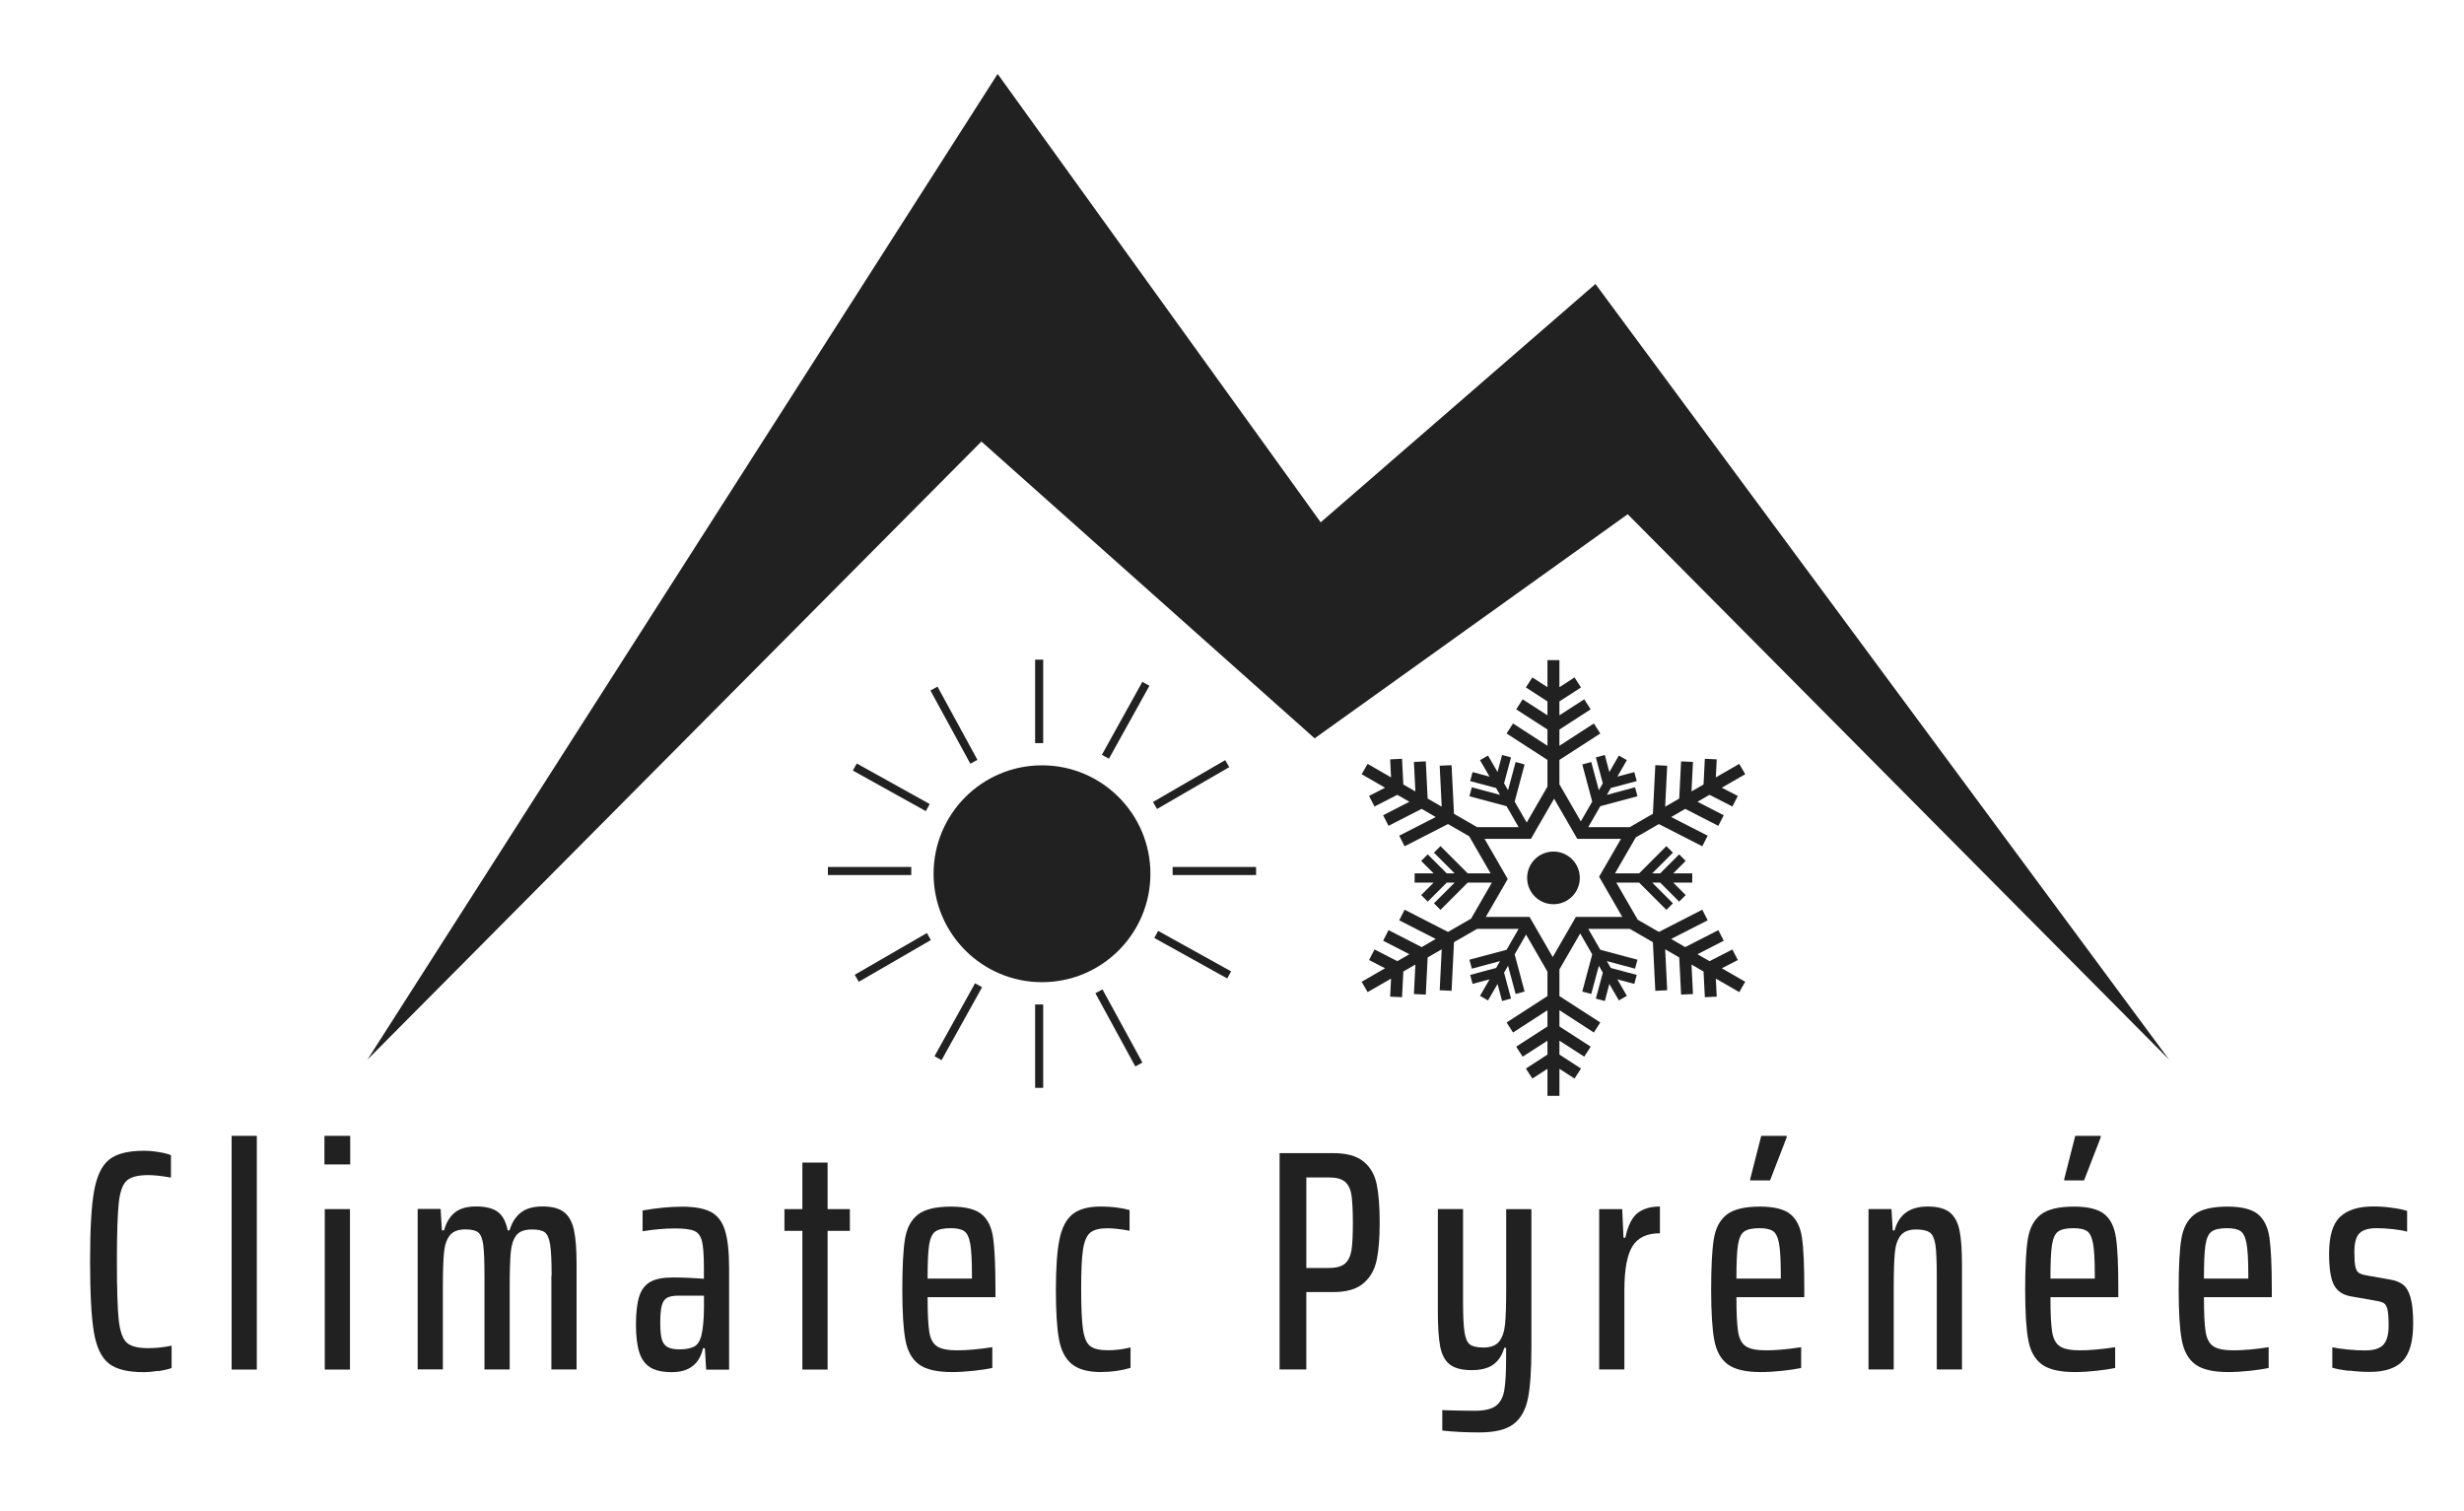 <?xml version="1.0" encoding="UTF-8"?><svg id="Blanc" xmlns="http://www.w3.org/2000/svg" xmlns:xlink="http://www.w3.org/1999/xlink" viewBox="0 0 305 187"><defs><filter id="drop-shadow-5" filterUnits="userSpaceOnUse"><feOffset dx="2" dy="2"/><feGaussianBlur result="blur" stdDeviation="5"/><feFlood flood-color="#000" flood-opacity=".45"/><feComposite in2="blur" operator="in"/><feComposite in="SourceGraphic"/></filter><filter id="drop-shadow-6" filterUnits="userSpaceOnUse"><feOffset dx="2" dy="2"/><feGaussianBlur result="blur-2" stdDeviation="5"/><feFlood flood-color="#000" flood-opacity=".45"/><feComposite in2="blur-2" operator="in"/><feComposite in="SourceGraphic"/></filter><filter id="drop-shadow-7" filterUnits="userSpaceOnUse"><feOffset dx="2" dy="2"/><feGaussianBlur result="blur-3" stdDeviation="5"/><feFlood flood-color="#000" flood-opacity=".45"/><feComposite in2="blur-3" operator="in"/><feComposite in="SourceGraphic"/></filter><filter id="drop-shadow-8" filterUnits="userSpaceOnUse"><feOffset dx="2" dy="2"/><feGaussianBlur result="blur-4" stdDeviation="5"/><feFlood flood-color="#000" flood-opacity=".45"/><feComposite in2="blur-4" operator="in"/><feComposite in="SourceGraphic"/></filter></defs><g style="filter:url(#drop-shadow-5);"><path d="m17.6,167.68c-.65.1-1.26.16-1.83.16-1.97,0-3.41-.36-4.32-1.09-.91-.73-1.52-2.02-1.83-3.87s-.47-4.77-.47-8.74.16-6.82.49-8.68.94-3.17,1.85-3.91c.91-.74,2.34-1.11,4.28-1.11.62,0,1.25.05,1.89.16.64.1,1.14.23,1.5.39v2.77c-1.14-.21-2.08-.31-2.8-.31-1.27,0-2.16.23-2.67.68-.51.46-.84,1.38-.99,2.77s-.23,3.81-.23,7.26.08,5.87.23,7.26c.16,1.39.49,2.31.99,2.77s1.4.68,2.67.68c.93,0,1.9-.1,2.88-.31v2.77c-.44.16-.99.29-1.64.39Z" style="fill:#212121;"/><path d="m26.67,167.52v-28.93h3.12v28.93h-3.12Z" style="fill:#212121;"/><path d="m38.16,142.13v-3.54h3.19v3.54h-3.19Zm.04,25.39v-19.86h3.12v19.86h-3.12Z" style="fill:#212121;"/><path d="m66.28,155.91c0-1.79-.06-3.07-.18-3.84-.12-.76-.33-1.27-.64-1.52-.31-.25-.84-.37-1.6-.37-.91,0-1.55.23-1.93.7-.38.47-.61,1.16-.7,2.06-.09.91-.14,2.4-.14,4.48v10.09h-3.12v-11.61c0-1.82-.05-3.1-.16-3.86-.1-.75-.31-1.25-.62-1.5-.31-.25-.84-.37-1.6-.37-.88,0-1.52.25-1.91.74-.39.49-.63,1.2-.72,2.12-.09.92-.14,2.38-.14,4.38v10.09h-3.12v-19.86h2.84l.16,2.65h.27c.26-.96.7-1.69,1.32-2.2.62-.51,1.51-.76,2.65-.76s2.09.23,2.69.68c.6.46,1,1.21,1.21,2.28h.23c.29-.96.75-1.69,1.4-2.2.65-.51,1.54-.76,2.69-.76s2.05.23,2.65.7c.6.47,1.01,1.2,1.23,2.2.22,1,.33,2.41.33,4.23v13.05h-3.12v-11.61Z" style="fill:#212121;"/><path d="m78.53,167.27c-.64-.38-1.1-.99-1.38-1.83s-.43-2.01-.43-3.49.14-2.67.41-3.5c.27-.83.73-1.43,1.38-1.79.65-.36,1.56-.54,2.73-.54s2.44.05,3.89.16v-1.4c0-1.51-.08-2.58-.23-3.23-.16-.65-.47-1.08-.95-1.29-.48-.21-1.28-.31-2.4-.31-1.27,0-2.61.12-4.01.35v-2.57c1.74-.31,3.37-.47,4.91-.47s2.75.22,3.56.66c.82.44,1.4,1.2,1.73,2.28.34,1.08.51,2.64.51,4.69v12.54h-2.84l-.16-2.65h-.23c-.44,1.97-1.73,2.96-3.86,2.96-1.12,0-1.99-.19-2.63-.56Zm5.32-2.55c.44-.21.75-.64.94-1.29.23-.91.35-2.14.35-3.7v-1.36h-3.12c-.62,0-1.1.08-1.42.25-.33.17-.55.49-.68.97-.13.48-.19,1.2-.19,2.16,0,.88.06,1.55.19,2.01.13.45.36.78.7.97.34.19.84.29,1.52.29s1.27-.1,1.71-.31Z" style="fill:#212121;"/><path d="m97.32,167.52v-17.17h-2.22v-2.69h2.22v-5.76h3.12v5.76h2.76v2.69h-2.76v17.17h-3.12Z" style="fill:#212121;"/><path d="m121.23,158.56h-8.41c0,2,.07,3.43.21,4.3.14.87.47,1.47.97,1.79.51.33,1.34.49,2.51.49s2.66-.13,4.32-.39v2.57c-.6.13-1.36.25-2.3.35-.93.1-1.83.16-2.69.16-1.87,0-3.23-.32-4.09-.95-.86-.64-1.42-1.64-1.67-3-.26-1.36-.39-3.45-.39-6.25s.11-4.92.33-6.27c.22-1.35.75-2.36,1.6-3.02.84-.66,2.21-.99,4.11-.99,1.74,0,2.99.31,3.76.93s1.25,1.6,1.44,2.92c.19,1.32.29,3.45.29,6.39v.97Zm-7.46-8.12c-.38.27-.63.82-.76,1.65-.13.83-.19,2.22-.19,4.17h5.49v-.47c0-1.77-.07-3.04-.21-3.84-.14-.79-.39-1.31-.74-1.56s-.92-.37-1.69-.37c-.88,0-1.51.14-1.89.41Z" style="fill:#212121;"/><path d="m134.31,167.83c-1.64,0-2.86-.34-3.66-1.01-.81-.67-1.33-1.71-1.58-3.12-.25-1.4-.37-3.43-.37-6.08s.15-4.81.45-6.25c.3-1.44.84-2.47,1.64-3.1s1.95-.93,3.49-.93c1.27,0,2.45.14,3.54.43v2.57c-1.09-.21-2.01-.31-2.76-.31-.96,0-1.66.18-2.1.54-.44.36-.74,1.05-.9,2.06-.16,1.01-.23,2.65-.23,4.91s.08,4.02.23,5.04c.16,1.03.45,1.71.9,2.04.44.34,1.17.51,2.18.51.93,0,1.87-.12,2.8-.35v2.53c-1.14.34-2.35.51-3.62.51Z" style="fill:#212121;"/><path d="m156.39,140.73h6.62c1.66,0,2.91.34,3.76,1.03s1.39,1.63,1.64,2.82.37,2.78.37,4.75-.12,3.44-.37,4.63c-.25,1.2-.79,2.16-1.64,2.88-.84.73-2.1,1.09-3.76,1.09h-3.31v9.58h-3.31v-26.79Zm6.15,14.21c.88,0,1.53-.18,1.95-.54.41-.36.68-.92.8-1.67.12-.75.17-1.88.17-3.39s-.06-2.63-.17-3.39-.38-1.31-.8-1.67c-.42-.36-1.07-.54-1.95-.54h-2.84v11.21h2.84Z" style="fill:#212121;"/><path d="m176.53,175.07v-2.53c1.4.05,2.73.08,3.97.08s2.1-.2,2.65-.6c.54-.4.9-1.05,1.05-1.93.16-.88.23-2.26.23-4.13v-1.13h-.23c-.26.91-.71,1.6-1.34,2.06-.64.47-1.54.7-2.71.7s-2.09-.23-2.69-.7c-.6-.47-.99-1.21-1.19-2.22-.19-1.01-.29-2.47-.29-4.36v-12.66h3.12v11.37c0,1.79.06,3.08.18,3.86.12.78.34,1.29.68,1.54.34.25.9.37,1.67.37.91,0,1.56-.25,1.95-.76.39-.51.63-1.21.72-2.12.09-.91.14-2.36.14-4.36v-9.89h3.12v17.21c0,2.73-.14,4.8-.43,6.23-.29,1.43-.88,2.49-1.79,3.17-.91.69-2.31,1.03-4.21,1.03-1.74,0-3.27-.08-4.59-.23Z" style="fill:#212121;"/><path d="m195.96,147.66h2.84l.16,3.54h.23c.31-1.48.81-2.49,1.5-3.04.69-.55,1.62-.82,2.78-.82v3.31c-1.61,0-2.75.54-3.41,1.62s-.99,2.88-.99,5.39v9.85h-3.12v-19.86Z" style="fill:#212121;"/><path d="m221.35,158.56h-8.41c0,2,.07,3.43.21,4.3.14.87.47,1.47.97,1.79.51.33,1.34.49,2.51.49s2.66-.13,4.32-.39v2.57c-.6.13-1.36.25-2.3.35-.93.1-1.83.16-2.69.16-1.87,0-3.23-.32-4.09-.95-.86-.64-1.42-1.64-1.67-3-.26-1.36-.39-3.45-.39-6.25s.11-4.92.33-6.27.75-2.36,1.6-3.02,2.21-.99,4.11-.99c1.74,0,2.99.31,3.76.93.77.62,1.25,1.6,1.44,2.92.2,1.32.29,3.45.29,6.39v.97Zm-7.46-8.12c-.38.27-.63.82-.76,1.65-.13.83-.19,2.22-.19,4.17h5.49v-.47c0-1.77-.07-3.04-.21-3.84s-.39-1.31-.74-1.56-.92-.37-1.69-.37c-.88,0-1.51.14-1.89.41Zm.76-6.33v-.19l1.36-5.33h3.15v.19l-2.06,5.33h-2.45Z" style="fill:#212121;"/><path d="m237.74,155.91c0-1.79-.06-3.07-.17-3.84-.12-.76-.35-1.27-.7-1.52-.35-.25-.92-.37-1.69-.37-.88,0-1.52.25-1.91.74-.39.49-.63,1.2-.72,2.12-.09.92-.14,2.38-.14,4.38v10.09h-3.12v-19.86h2.84l.16,2.65h.23c.52-1.97,1.88-2.96,4.09-2.96,1.22,0,2.13.24,2.73.72.6.48,1,1.22,1.21,2.22.21,1,.31,2.45.31,4.34v12.89h-3.12v-11.61Z" style="fill:#212121;"/><path d="m260.22,158.56h-8.41c0,2,.07,3.43.21,4.3.14.87.47,1.47.97,1.79.51.33,1.34.49,2.51.49s2.66-.13,4.32-.39v2.57c-.6.13-1.36.25-2.3.35-.93.1-1.83.16-2.69.16-1.87,0-3.23-.32-4.09-.95-.86-.64-1.42-1.64-1.67-3-.26-1.36-.39-3.45-.39-6.25s.11-4.92.33-6.27.75-2.36,1.6-3.02,2.21-.99,4.11-.99c1.74,0,2.99.31,3.76.93.77.62,1.25,1.6,1.44,2.92.2,1.32.29,3.45.29,6.39v.97Zm-7.46-8.12c-.38.27-.63.82-.76,1.65-.13.83-.19,2.22-.19,4.17h5.49v-.47c0-1.77-.07-3.04-.21-3.84s-.39-1.31-.74-1.56-.92-.37-1.69-.37c-.88,0-1.51.14-1.89.41Zm.76-6.33v-.19l1.36-5.33h3.15v.19l-2.06,5.33h-2.45Z" style="fill:#212121;"/><path d="m279.22,158.56h-8.41c0,2,.07,3.43.21,4.3.14.87.47,1.47.97,1.79.51.33,1.34.49,2.51.49s2.66-.13,4.32-.39v2.57c-.6.13-1.36.25-2.3.35-.93.1-1.83.16-2.69.16-1.87,0-3.23-.32-4.09-.95-.86-.64-1.42-1.64-1.67-3-.26-1.36-.39-3.45-.39-6.25s.11-4.92.33-6.27.75-2.36,1.6-3.02,2.21-.99,4.11-.99c1.74,0,2.99.31,3.76.93.76.62,1.25,1.6,1.44,2.92s.29,3.45.29,6.39v.97Zm-7.46-8.12c-.38.27-.63.82-.76,1.65-.13.83-.19,2.22-.19,4.17h5.49v-.47c0-1.77-.07-3.04-.21-3.84s-.39-1.31-.74-1.56-.92-.37-1.69-.37c-.88,0-1.51.14-1.89.41Z" style="fill:#212121;"/><path d="m288.8,167.68c-.88-.1-1.58-.23-2.1-.39v-2.53c.44.1,1.05.19,1.83.27.78.08,1.52.12,2.22.12,1.12,0,1.88-.25,2.3-.74.42-.49.62-1.27.62-2.34,0-.91-.05-1.56-.14-1.97-.09-.4-.24-.67-.45-.8-.21-.13-.56-.23-1.05-.31l-3.12-.55c-.96-.18-1.64-.66-2.03-1.44s-.58-2.05-.58-3.82c0-2.18.45-3.7,1.36-4.56.91-.86,2.28-1.29,4.13-1.29.73,0,1.48.05,2.26.16.78.1,1.41.23,1.91.39v2.57c-.44-.13-1.02-.23-1.73-.31-.71-.08-1.41-.12-2.08-.12-.96,0-1.66.21-2.08.62s-.64,1.19-.64,2.34c0,.8.04,1.4.12,1.77.08.38.21.64.41.78.2.14.51.25.95.33l2.88.51c.67.1,1.22.31,1.64.62s.73.84.95,1.6.33,1.83.33,3.23c0,2.18-.43,3.73-1.29,4.63-.86.91-2.22,1.36-4.09,1.36-.8,0-1.65-.05-2.53-.16Z" style="fill:#212121;"/></g><polygon points="43.49 129.15 121.49 7.15 161.48 62.65 195.49 33.15 266.49 129.15 199.48 61.65 160.73 89.39 119.48 52.65 43.49 129.15" style="fill:#212121; filter:url(#drop-shadow-6);"/><g style="filter:url(#drop-shadow-7);"><circle cx="126.98" cy="106.15" r="13.42" style="fill:#212121;"/><g><line x1="126.63" y1="89.98" x2="126.63" y2="79.65" style="fill:none; stroke:#212121; stroke-miterlimit:10;"/><line x1="126.63" y1="132.65" x2="126.63" y2="122.33" style="fill:none; stroke:#212121; stroke-miterlimit:10;"/><line x1="110.8" y1="105.81" x2="100.48" y2="105.81" style="fill:none; stroke:#212121; stroke-miterlimit:10;"/><line x1="153.48" y1="105.81" x2="143.15" y2="105.81" style="fill:none; stroke:#212121; stroke-miterlimit:10;"/><line x1="118.55" y1="92.29" x2="113.61" y2="83.23" style="fill:none; stroke:#212121; stroke-miterlimit:10;"/><line x1="138.97" y1="129.76" x2="134.03" y2="120.7" style="fill:none; stroke:#212121; stroke-miterlimit:10;"/><line x1="119.13" y1="119.95" x2="114.11" y2="128.98" style="fill:none; stroke:#212121; stroke-miterlimit:10;"/><line x1="139.84" y1="82.64" x2="134.83" y2="91.67" style="fill:none; stroke:#212121; stroke-miterlimit:10;"/><line x1="112.98" y1="113.92" x2="104.05" y2="119.09" style="fill:none; stroke:#212121; stroke-miterlimit:10;"/><line x1="149.91" y1="92.52" x2="140.97" y2="97.7" style="fill:none; stroke:#212121; stroke-miterlimit:10;"/><line x1="112.84" y1="97.96" x2="103.81" y2="92.94" style="fill:none; stroke:#212121; stroke-miterlimit:10;"/><line x1="150.15" y1="118.67" x2="141.12" y2="113.66" style="fill:none; stroke:#212121; stroke-miterlimit:10;"/></g></g><g id="snowflake" style="filter:url(#drop-shadow-8);"><circle cx="190.29" cy="106.67" r="3.26" transform="translate(-14.63 31.86) rotate(-9.22)" style="fill:#212121;"/><path d="m213.11,116.83l-.67-1.31-2.83,1.45-1.49-.86,3.25-1.67-.67-1.31-4.1,2.1-1.74-1.01,4.52-2.31-.67-1.31-5.37,2.75-2.62-1.51-2.65-4.59h2.83l3.37,3.37.81-.81-2.56-2.56h.98l2.35,2.35.81-.81-1.54-1.54h2.35v-1.15h-2.35l1.54-1.54-.81-.81-2.35,2.35h-.98l2.56-2.56-.81-.81-3.37,3.37h-2.99l2.57-4.45,2.86-1.65,5.37,2.75.67-1.31-4.52-2.31,1.74-1.01,4.1,2.1.67-1.31-3.25-1.67,1.49-.86,2.83,1.45.67-1.31-1.98-1.02,2.9-1.67-.74-1.28-2.9,1.67.11-2.23-1.47-.07-.16,3.18-1.49.86.18-3.65-1.47-.07-.23,4.6-1.74,1.01.25-5.07-1.47-.07-.3,6.02-2.86,1.65h-5.14l1.49-2.59,4.6-1.23-.3-1.11-3.49.94.49-.85,3.21-.86-.3-1.11-2.1.56,1.18-2.04-.99-.57-1.18,2.04-.56-2.11-1.11.3.86,3.21-.49.85-.94-3.49-1.11.3,1.23,4.6-1.41,2.45-2.65-4.59v-3.02l5.06-3.27-.8-1.24-4.26,2.76v-2.01l3.87-2.5-.8-1.24-3.07,1.98v-1.72l2.67-1.73-.8-1.24-1.87,1.21v-3.35h-1.48v3.35l-1.87-1.21-.8,1.24,2.67,1.73v1.72l-3.07-1.98-.8,1.24,3.87,2.5v2.01l-4.26-2.76-.8,1.24,5.06,3.27v3.3l-2.57,4.45-1.49-2.59,1.21-4.52.02-.08-1.11-.3-.94,3.49-.49-.85.86-3.21-1.11-.3-.56,2.11-1.18-2.04-.99.57,1.18,2.04-2.1-.56-.3,1.11,3.21.86.49.85-3.49-.94-.3,1.11,4.6,1.23,1.49,2.59h-5.14l-2.86-1.65-.3-6.02-1.47.07.25,5.07-1.74-1.01-.23-4.6-1.47.07.18,3.65-1.49-.86-.16-3.18-1.47.07.11,2.23-2.9-1.67-.74,1.28,2.9,1.67-1.98,1.02.67,1.31,2.83-1.45,1.49.86-3.25,1.67.67,1.31,4.1-2.1,1.74,1.01-4.52,2.31.67,1.31,5.37-2.75,2.62,1.51,2.65,4.59h-2.83l-3.37-3.37-.81.81,2.56,2.56h-.98l-2.35-2.35-.81.81,1.54,1.54h-2.35v1.15h2.35l-1.54,1.54.81.81,2.35-2.35h.98l-2.56,2.56.81.81,3.37-3.37h2.99l-2.57,4.45-2.86,1.65-5.37-2.75-.67,1.31,4.52,2.31-1.74,1.01-4.1-2.1-.67,1.31,3.25,1.67-1.49.86-2.83-1.45-.67,1.31,1.98,1.02-2.9,1.67.74,1.28,2.9-1.67-.11,2.23,1.47.07.16-3.18,1.49-.86-.18,3.65,1.47.07.23-4.6,1.74-1.01-.25,5.07,1.47.07.3-6.02,2.86-1.65h5.14l-1.49,2.59-4.6,1.23.3,1.11,3.49-.94-.49.85-3.21.86.3,1.11,2.1-.56-1.18,2.04.99.57,1.18-2.04.56,2.11,1.11-.3-.86-3.21.49-.85.94,3.49,1.11-.3-1.23-4.6,1.41-2.45,2.65,4.59v3.02l-5.06,3.27.8,1.24,4.26-2.76v2.01l-3.87,2.5.8,1.24,3.07-1.98v1.72l-2.67,1.73.8,1.24,1.87-1.21v3.35h1.48v-3.35l1.87,1.21.8-1.24-2.67-1.73v-1.72l3.07,1.98.8-1.24-3.87-2.5v-2.01l4.26,2.76.8-1.24-5.06-3.27v-3.3l2.57-4.45,1.49,2.59-1.21,4.52-.02.08,1.11.3.94-3.49.49.85-.86,3.21,1.11.3.56-2.11,1.18,2.04.99-.57-1.18-2.04,2.1.56.3-1.11-3.21-.86-.49-.85,3.49.94.3-1.11-4.6-1.23-1.49-2.59h5.14l2.86,1.65.3,6.02,1.47-.07-.25-5.07,1.74,1.01.23,4.6,1.47-.07-.18-3.65,1.49.86.16,3.18,1.47-.07-.11-2.23,2.9,1.67.74-1.28-2.9-1.67,1.98-1.02Zm-14.3-5.34h-5.74l-2.87,4.97-2.87-4.97h-5.41l2.71-4.69-2.87-4.97h5.74l2.87-4.97,2.87,4.97h5.41l-2.71,4.69,2.87,4.97Z" style="fill:#212121;"/></g></svg>
